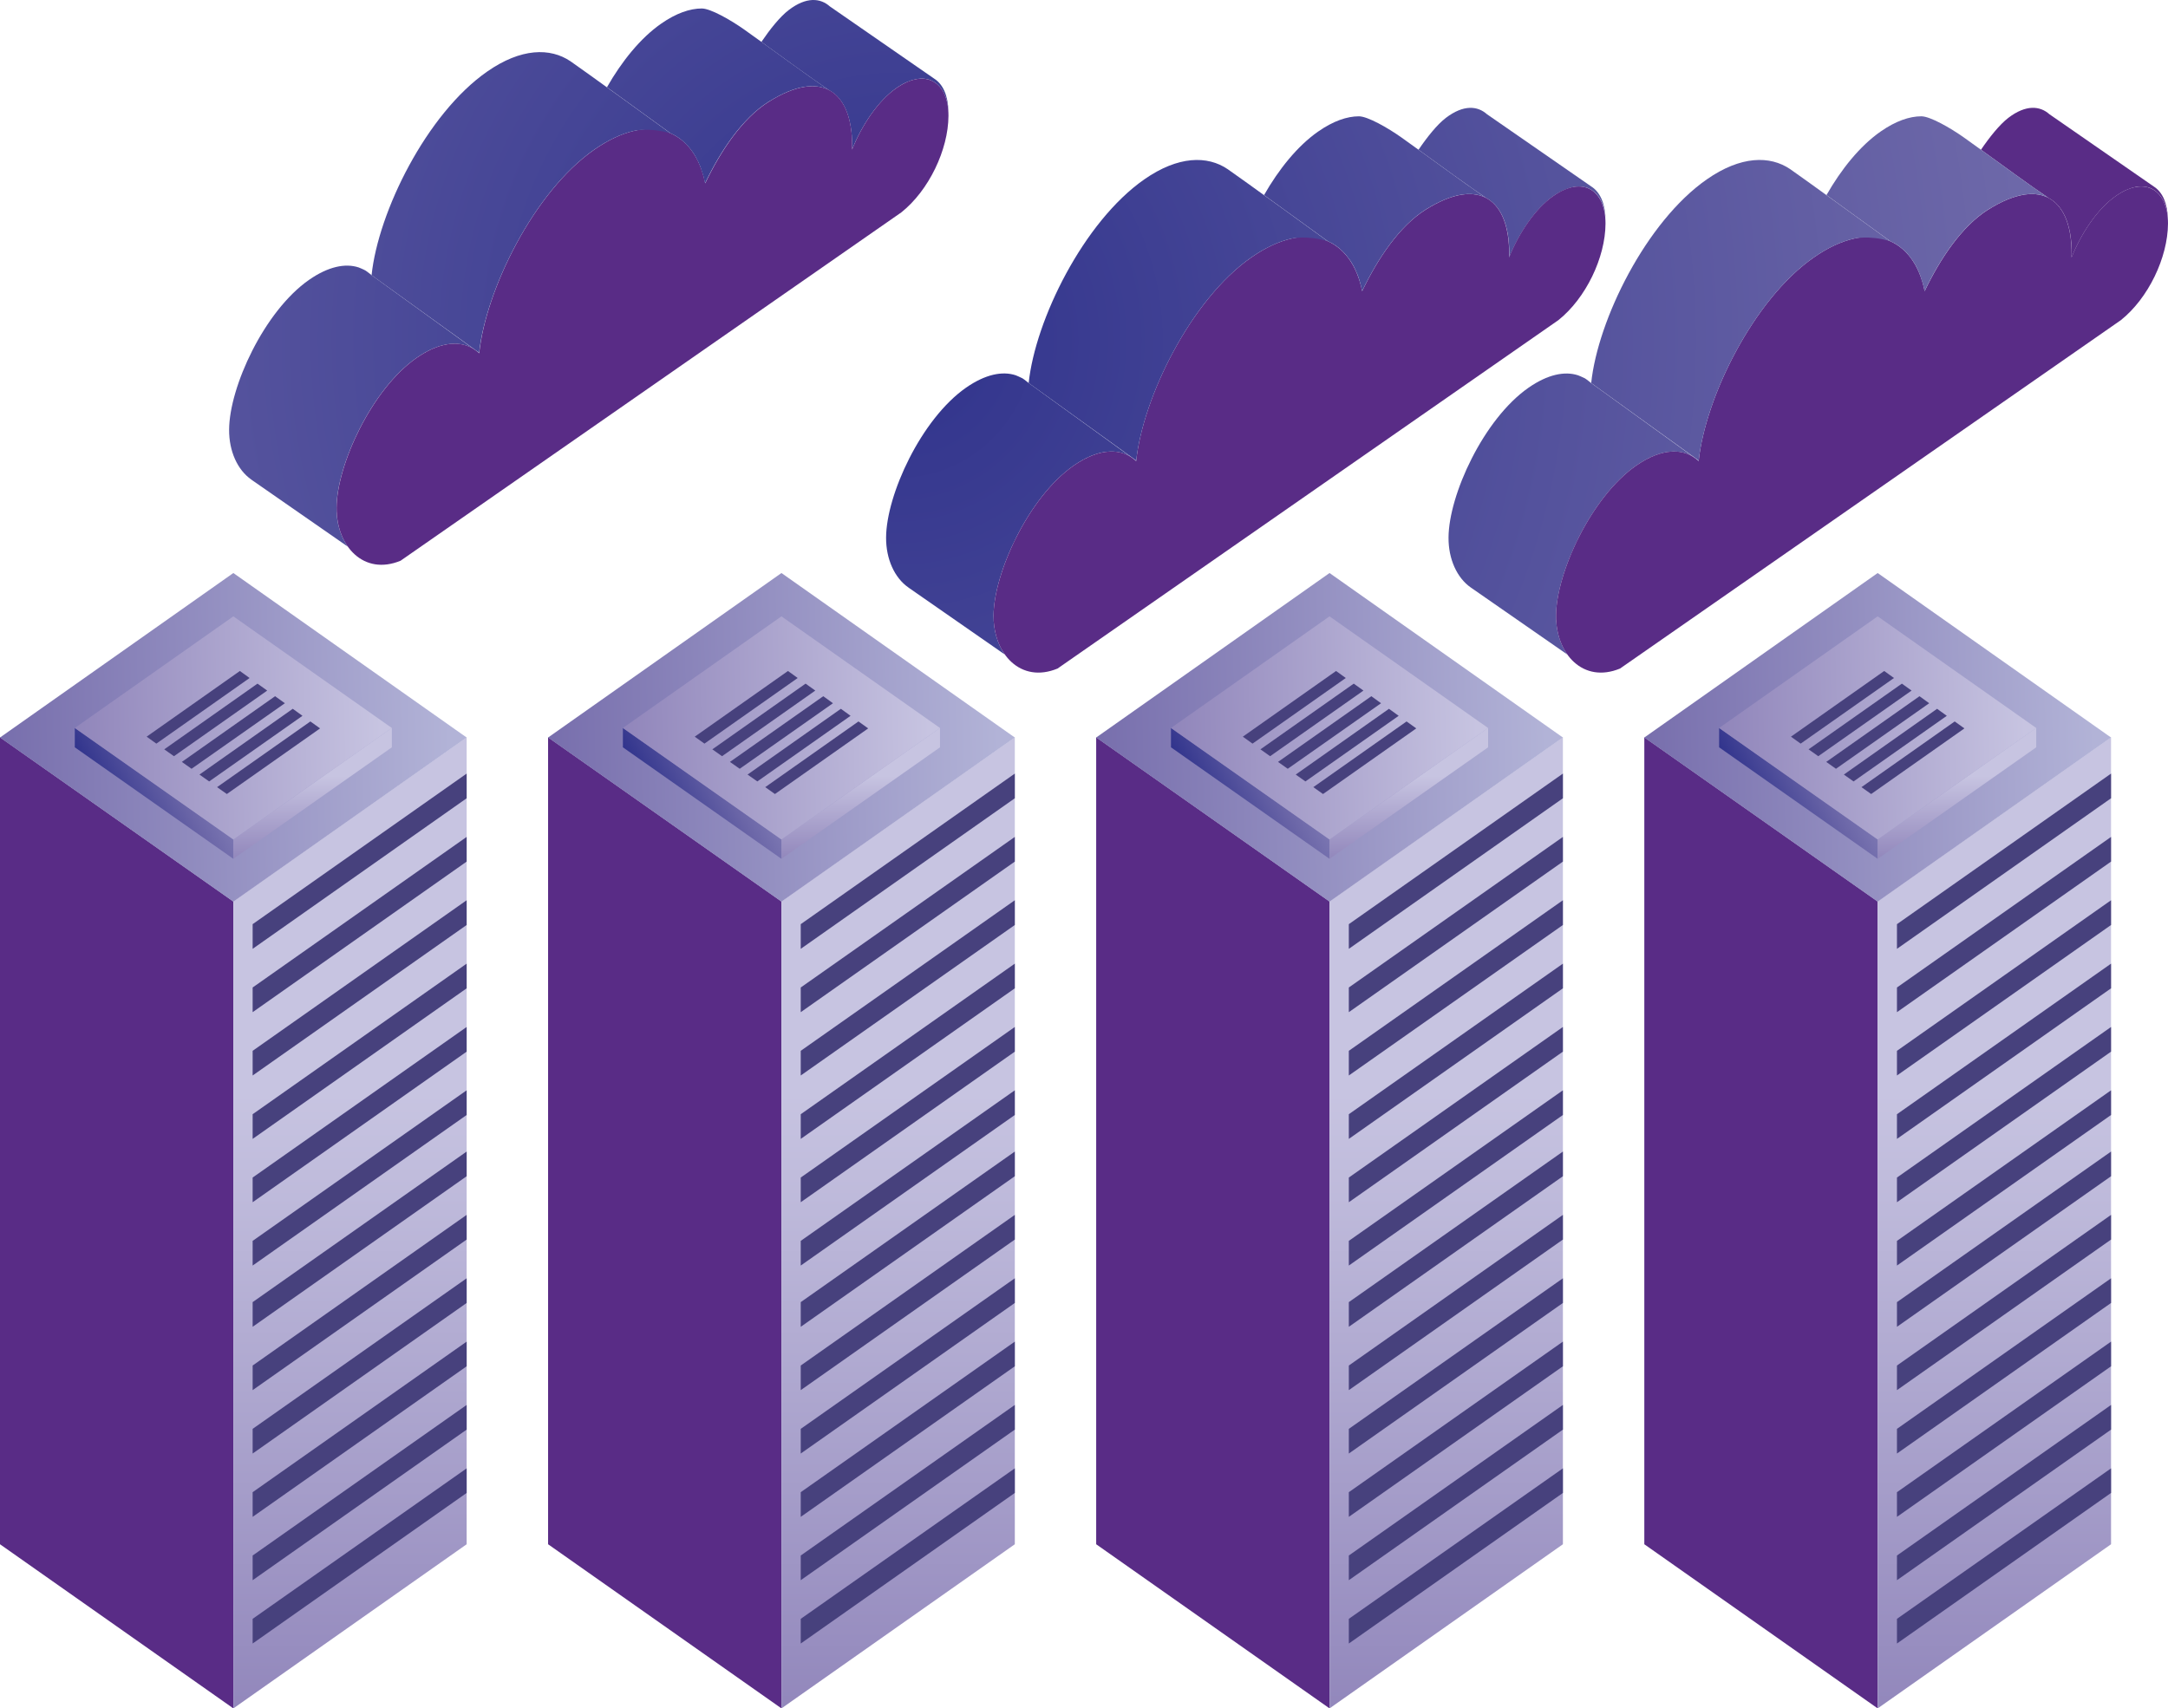 <svg width="203" height="160" viewBox="0 0 203 160" fill="none" xmlns="http://www.w3.org/2000/svg">
<g clip-path="url(#clip0_1_168014)">
<path d="M21.85 160L0 144.628V69.052L21.85 84.424V160Z" fill="#592C86"/>
<path d="M21.852 160L43.695 144.628V69.052L21.852 84.424V160Z" fill="url(#paint0_linear_1_168014)"/>
<path d="M21.85 53.667L0 69.072L21.85 84.444L43.694 69.072L21.85 53.667Z" fill="url(#paint1_linear_1_168014)"/>
<path d="M23.656 88.864L43.695 74.762V72.451L23.656 86.553V88.864Z" fill="#47417D"/>
<path d="M23.656 94.795L43.695 80.693V78.382L23.656 92.484V94.795Z" fill="#47417D"/>
<path d="M23.656 100.726L43.695 86.631V84.313L23.656 98.415V100.726Z" fill="#47417D"/>
<path d="M23.656 106.664L43.695 92.562V90.251L23.656 104.353V106.664Z" fill="#47417D"/>
<path d="M23.656 112.596L43.695 98.493V96.182L23.656 110.284V112.596Z" fill="#47417D"/>
<path d="M23.656 118.527L43.695 104.425V102.113L23.656 116.215V118.527Z" fill="#47417D"/>
<path d="M23.656 124.263L43.695 110.161V107.85L23.656 121.952V124.263Z" fill="#47417D"/>
<path d="M23.656 130.194L43.695 116.092V113.781L23.656 127.889V130.194Z" fill="#47417D"/>
<path d="M23.656 136.132L43.695 122.03V119.719L23.656 133.821V136.132Z" fill="#47417D"/>
<path d="M23.656 142.063L43.695 127.961V125.65L23.656 139.752V142.063Z" fill="#47417D"/>
<path d="M23.656 147.994L43.695 133.892V131.581L23.656 145.683V147.994Z" fill="#47417D"/>
<path d="M23.656 153.925L43.695 139.823V137.519L23.656 151.614V153.925Z" fill="#47417D"/>
<path d="M21.85 80.433L7.004 69.99V68.173L21.85 78.617V80.433Z" fill="url(#paint2_linear_1_168014)"/>
<path d="M21.852 80.433L36.691 69.99V68.173L21.852 78.617V80.433Z" fill="url(#paint3_linear_1_168014)"/>
<path d="M21.85 57.724L7.004 68.18L21.85 78.623L36.689 68.18L21.85 57.724Z" fill="url(#paint4_linear_1_168014)"/>
<path d="M22.461 62.841L13.73 68.994L14.639 69.645L23.37 63.499L22.461 62.841Z" fill="#47417D"/>
<path d="M24.11 64.026V64.019V64.026L15.379 70.179L16.288 70.823L25.019 64.677L24.11 64.026Z" fill="#47417D"/>
<path d="M25.758 65.204L17.027 71.357L17.936 72.001L26.674 65.862L25.758 65.204Z" fill="#47417D"/>
<path d="M27.413 66.383L18.676 72.542L19.585 73.186L28.322 67.04L27.413 66.383Z" fill="#47417D"/>
<path d="M29.062 67.568L20.324 73.721L21.239 74.365L29.971 68.219L29.062 67.568Z" fill="#47417D"/>
<path d="M73.171 160L51.32 144.628V69.052L73.171 84.424V160Z" fill="#592C86"/>
<path d="M73.172 160L95.022 144.628V69.052L73.172 84.424V160Z" fill="url(#paint5_linear_1_168014)"/>
<path d="M73.171 53.667L51.32 69.072L73.171 84.444L95.021 69.072L73.171 53.667Z" fill="url(#paint6_linear_1_168014)"/>
<path d="M74.977 88.864L95.022 74.762V72.451L74.977 86.553V88.864Z" fill="#47417D"/>
<path d="M74.977 94.795L95.022 80.693V78.382L74.977 92.484V94.795Z" fill="#47417D"/>
<path d="M74.977 100.726L95.022 86.631V84.313L74.977 98.415V100.726Z" fill="#47417D"/>
<path d="M74.977 106.664L95.022 92.562V90.251L74.977 104.353V106.664Z" fill="#47417D"/>
<path d="M74.977 112.596L95.022 98.493V96.182L74.977 110.284V112.596Z" fill="#47417D"/>
<path d="M74.977 118.527L95.022 104.425V102.113L74.977 116.215V118.527Z" fill="#47417D"/>
<path d="M74.977 124.263L95.022 110.161V107.85L74.977 121.952V124.263Z" fill="#47417D"/>
<path d="M74.977 130.194L95.022 116.092V113.781L74.977 127.889V130.194Z" fill="#47417D"/>
<path d="M74.977 136.132L95.022 122.03V119.719L74.977 133.821V136.132Z" fill="#47417D"/>
<path d="M74.977 142.063L95.022 127.961V125.65L74.977 139.752V142.063Z" fill="#47417D"/>
<path d="M74.977 147.994L95.022 133.892V131.581L74.977 145.683V147.994Z" fill="#47417D"/>
<path d="M74.977 153.925L95.022 139.823V137.519L74.977 151.614V153.925Z" fill="#47417D"/>
<path d="M73.17 80.433L58.324 69.99V68.173L73.17 78.617V80.433Z" fill="url(#paint7_linear_1_168014)"/>
<path d="M73.172 80.433L88.018 69.99V68.173L73.172 78.617V80.433Z" fill="url(#paint8_linear_1_168014)"/>
<path d="M73.17 57.724L58.324 68.18L73.17 78.623L88.016 68.18L73.17 57.724Z" fill="url(#paint9_linear_1_168014)"/>
<path d="M73.782 62.841L65.051 68.994L65.96 69.645L74.691 63.499L73.782 62.841Z" fill="#47417D"/>
<path d="M75.43 64.026V64.019V64.026L66.699 70.179L67.608 70.823L76.339 64.677L75.43 64.026Z" fill="#47417D"/>
<path d="M77.085 65.204L68.348 71.357L69.263 72.001L77.994 65.862L77.085 65.204Z" fill="#47417D"/>
<path d="M78.734 66.383L69.996 72.542L70.911 73.186L79.642 67.04L78.734 66.383Z" fill="#47417D"/>
<path d="M80.383 67.568L71.652 73.721L72.561 74.365L81.292 68.219L80.383 67.568Z" fill="#47417D"/>
<path d="M124.491 160L102.641 144.628V69.052L124.491 84.424V160Z" fill="#592C86"/>
<path d="M124.492 160L146.342 144.628V69.052L124.492 84.424V160Z" fill="url(#paint10_linear_1_168014)"/>
<path d="M124.491 53.667L102.641 69.072L124.491 84.444L146.341 69.072L124.491 53.667Z" fill="url(#paint11_linear_1_168014)"/>
<path d="M126.297 88.864L146.342 74.762V72.451L126.297 86.553V88.864Z" fill="#47417D"/>
<path d="M126.297 94.795L146.342 80.693V78.382L126.297 92.484V94.795Z" fill="#47417D"/>
<path d="M126.297 100.726L146.342 86.631V84.313L126.297 98.415V100.726Z" fill="#47417D"/>
<path d="M126.297 106.664L146.342 92.562V90.251L126.297 104.353V106.664Z" fill="#47417D"/>
<path d="M126.297 112.596L146.342 98.493V96.182L126.297 110.284V112.596Z" fill="#47417D"/>
<path d="M126.297 118.527L146.342 104.425V102.113L126.297 116.215V118.527Z" fill="#47417D"/>
<path d="M126.297 124.263L146.342 110.161V107.85L126.297 121.952V124.263Z" fill="#47417D"/>
<path d="M126.297 130.194L146.342 116.092V113.781L126.297 127.889V130.194Z" fill="#47417D"/>
<path d="M126.297 136.132L146.342 122.03V119.719L126.297 133.821V136.132Z" fill="#47417D"/>
<path d="M126.297 142.063L146.342 127.961V125.65L126.297 139.752V142.063Z" fill="#47417D"/>
<path d="M126.297 147.994L146.342 133.892V131.581L126.297 145.683V147.994Z" fill="#47417D"/>
<path d="M126.297 153.925L146.342 139.823V137.519L126.297 151.614V153.925Z" fill="#47417D"/>
<path d="M124.49 80.433L109.645 69.99V68.173L124.49 78.617V80.433Z" fill="url(#paint12_linear_1_168014)"/>
<path d="M124.492 80.433L139.338 69.99V68.173L124.492 78.617V80.433Z" fill="url(#paint13_linear_1_168014)"/>
<path d="M124.49 57.724L109.645 68.18L124.49 78.623L139.336 68.18L124.49 57.724Z" fill="url(#paint14_linear_1_168014)"/>
<path d="M125.102 62.841L116.371 68.994L117.28 69.645L126.011 63.499L125.102 62.841Z" fill="#47417D"/>
<path d="M126.757 64.026V64.019V64.026L118.02 70.179L118.928 70.823L127.666 64.677L126.757 64.026Z" fill="#47417D"/>
<path d="M128.405 65.204L119.668 71.357L120.577 72.001L129.314 65.862L128.405 65.204Z" fill="#47417D"/>
<path d="M130.055 66.383L121.324 72.542L122.233 73.186L130.964 67.04L130.055 66.383Z" fill="#47417D"/>
<path d="M131.704 67.568L122.973 73.721L123.881 74.365L132.612 68.219L131.704 67.568Z" fill="#47417D"/>
<path d="M175.815 160L153.965 144.628V69.052L175.815 84.424V160Z" fill="#592C86"/>
<path d="M175.816 160L197.667 144.628V69.052L175.816 84.424V160Z" fill="url(#paint15_linear_1_168014)"/>
<path d="M175.815 53.667L153.965 69.072L175.815 84.444L197.665 69.072L175.815 53.667Z" fill="url(#paint16_linear_1_168014)"/>
<path d="M177.621 88.864L197.667 74.762V72.451L177.621 86.553V88.864Z" fill="#47417D"/>
<path d="M177.621 94.795L197.667 80.693V78.382L177.621 92.484V94.795Z" fill="#47417D"/>
<path d="M177.621 100.726L197.667 86.631V84.313L177.621 98.415V100.726Z" fill="#47417D"/>
<path d="M177.621 106.664L197.667 92.562V90.251L177.621 104.353V106.664Z" fill="#47417D"/>
<path d="M177.621 112.596L197.667 98.493V96.182L177.621 110.284V112.596Z" fill="#47417D"/>
<path d="M177.621 118.527L197.667 104.425V102.113L177.621 116.215V118.527Z" fill="#47417D"/>
<path d="M177.621 124.263L197.667 110.161V107.85L177.621 121.952V124.263Z" fill="#47417D"/>
<path d="M177.621 130.194L197.667 116.092V113.781L177.621 127.889V130.194Z" fill="#47417D"/>
<path d="M177.621 136.132L197.667 122.03V119.719L177.621 133.821V136.132Z" fill="#47417D"/>
<path d="M177.621 142.063L197.667 127.961V125.65L177.621 139.752V142.063Z" fill="#47417D"/>
<path d="M177.621 147.994L197.667 133.892V131.581L177.621 145.683V147.994Z" fill="#47417D"/>
<path d="M177.621 153.925L197.667 139.823V137.519L177.621 151.614V153.925Z" fill="#47417D"/>
<path d="M175.815 80.433L160.969 69.99V68.173L175.815 78.617V80.433Z" fill="url(#paint17_linear_1_168014)"/>
<path d="M175.816 80.433L190.662 69.99V68.173L175.816 78.617V80.433Z" fill="url(#paint18_linear_1_168014)"/>
<path d="M175.815 57.724L160.969 68.18L175.815 78.623L190.661 68.18L175.815 57.724Z" fill="url(#paint19_linear_1_168014)"/>
<path d="M176.426 62.841L167.695 68.994L168.604 69.645L177.342 63.499L176.426 62.841Z" fill="#47417D"/>
<path d="M178.081 64.026V64.019V64.026L169.344 70.179L170.253 70.823L178.99 64.677L178.081 64.026Z" fill="#47417D"/>
<path d="M179.731 65.204L171 71.357L171.909 72.001L180.64 65.862L179.731 65.204Z" fill="#47417D"/>
<path d="M181.379 66.383L172.648 72.542L173.557 73.186L182.288 67.04L181.379 66.383Z" fill="#47417D"/>
<path d="M183.028 67.568L174.297 73.721L175.206 74.365L183.937 68.219L183.028 67.568Z" fill="#47417D"/>
<path d="M177.402 22.794C177.409 22.794 177.415 22.8 177.422 22.807H177.428C177.422 22.807 177.422 22.8 177.415 22.8C177.409 22.8 177.409 22.8 177.402 22.794Z" fill="url(#paint20_linear_1_168014)"/>
<path d="M174.207 22.241C174.174 22.247 174.142 22.247 174.109 22.253C174.142 22.247 174.174 22.241 174.207 22.241Z" fill="url(#paint21_linear_1_168014)"/>
<path d="M201.678 17.475L191.895 10.697C191.019 9.916 189.708 9.773 188.052 11.036C187.228 11.667 186.274 12.865 185.488 14.024C187.78 15.678 189.844 17.201 191.791 18.523C191.681 18.464 191.571 18.419 191.454 18.38C193.135 18.992 193.999 20.984 193.986 23.797C193.986 23.901 193.979 24.005 193.979 24.102C194.862 21.889 196.374 19.571 198.134 18.347C198.289 18.236 198.445 18.139 198.601 18.048C198.614 18.041 198.62 18.035 198.633 18.028C198.783 17.943 198.919 17.872 199.068 17.807C199.081 17.8 199.101 17.794 199.114 17.787C199.25 17.729 199.386 17.677 199.516 17.631C199.536 17.624 199.555 17.618 199.575 17.611C199.705 17.572 199.828 17.54 199.958 17.514C199.977 17.507 199.99 17.507 200.01 17.501C200.133 17.481 200.256 17.462 200.373 17.462C200.393 17.462 200.406 17.462 200.425 17.462C200.542 17.455 200.659 17.462 200.769 17.475C200.782 17.475 200.795 17.475 200.808 17.481C200.918 17.494 201.029 17.52 201.139 17.546C201.152 17.546 201.159 17.553 201.165 17.553C201.275 17.585 201.379 17.624 201.483 17.677L201.49 17.683C201.918 17.891 202.269 18.243 202.522 18.712C202.522 18.712 202.522 18.712 202.522 18.718C202.587 18.835 202.645 18.959 202.697 19.089C202.697 19.089 202.697 19.096 202.704 19.096C202.755 19.226 202.801 19.363 202.833 19.506C202.833 19.506 202.833 19.512 202.833 19.519C202.872 19.662 202.905 19.812 202.931 19.975V19.981C202.957 20.137 202.976 20.307 202.989 20.476C202.957 19.044 202.476 17.983 201.678 17.475Z" fill="url(#paint22_radial_1_168014)"/>
<path d="M189.434 18.25C189.44 18.25 189.447 18.25 189.453 18.25C189.628 18.224 189.791 18.204 189.953 18.191C189.784 18.197 189.615 18.217 189.434 18.25Z" fill="url(#paint23_linear_1_168014)"/>
<path d="M190.027 18.184C190.19 18.178 190.339 18.178 190.488 18.184C190.339 18.178 190.183 18.178 190.027 18.184Z" fill="url(#paint24_linear_1_168014)"/>
<path d="M159.053 43.185C159.053 43.172 159.053 43.166 159.053 43.153L158.812 42.984C158.897 43.049 158.975 43.114 159.053 43.185Z" fill="url(#paint25_linear_1_168014)"/>
<path d="M145.701 57.652C145.721 53.661 148.986 46.545 153.192 43.615C155.438 42.053 157.379 41.948 158.697 42.892L148.986 35.874C148.986 35.874 148.551 35.516 148.389 35.425C148.239 35.34 147.765 35.151 147.765 35.151C146.519 34.741 144.922 35.06 143.124 36.31C138.918 39.24 135.652 46.356 135.633 50.347C135.62 52.359 136.418 54.117 137.723 55.028L137.743 55.041C137.749 55.041 137.756 55.048 137.762 55.054L146.753 61.298C146.078 60.328 145.688 59.058 145.701 57.652Z" fill="url(#paint26_radial_1_168014)"/>
<path d="M202.999 20.951C203.012 17.846 200.922 16.4 198.124 18.347C196.365 19.571 194.859 21.882 193.97 24.102C193.97 23.998 193.976 23.894 193.976 23.796C194.002 18.822 191.289 16.42 186.167 19.63C183.694 21.179 181.662 24.239 180.214 27.267C179.234 22.305 175.118 20.437 169.834 24.109C164.154 28.061 159.669 37.267 159.052 43.185C157.741 41.935 155.651 41.903 153.19 43.615C148.984 46.545 145.719 53.654 145.699 57.652C145.68 61.252 148.237 64.039 151.691 62.613L198.449 30.079L198.572 29.995C201.162 27.937 202.98 24.116 202.999 20.951Z" fill="#592C86"/>
<path d="M183.902 12.885C182.591 11.954 180.715 10.892 179.904 10.892C178.794 10.892 177.502 11.335 176.1 12.312C174.152 13.666 172.393 15.867 171.023 18.269C173.711 20.209 176.976 22.579 176.976 22.579C176.97 22.579 176.963 22.573 176.957 22.573C177.106 22.638 177.249 22.709 177.392 22.787C177.398 22.787 177.398 22.787 177.405 22.794C177.411 22.8 177.418 22.8 177.418 22.8C177.437 22.813 177.456 22.826 177.476 22.839C177.755 23.002 178.015 23.198 178.255 23.425C178.281 23.451 178.307 23.471 178.333 23.497C178.45 23.608 178.566 23.725 178.677 23.855C178.787 23.985 178.891 24.122 178.988 24.259C179.014 24.291 179.034 24.324 179.06 24.356C179.157 24.5 179.248 24.643 179.332 24.799C179.339 24.799 179.339 24.806 179.339 24.806C179.43 24.962 179.508 25.125 179.586 25.294C179.605 25.333 179.625 25.379 179.638 25.418C179.715 25.587 179.787 25.756 179.845 25.939C179.845 25.939 179.845 25.939 179.845 25.945C179.91 26.127 179.969 26.316 180.027 26.512C180.04 26.557 180.053 26.609 180.066 26.655C180.118 26.85 180.17 27.052 180.209 27.26C181.656 24.233 183.688 21.179 186.161 19.623C186.207 19.591 186.252 19.565 186.298 19.545C188.654 18.1 190.491 17.859 191.777 18.516C189.401 16.895 186.843 14.981 183.902 12.885Z" fill="url(#paint27_radial_1_168014)"/>
<path d="M169.836 24.109C171.147 23.198 172.381 22.631 173.517 22.364C173.517 22.364 174.938 21.986 176.977 22.585C176.977 22.585 168.57 16.485 167.623 15.84C165.721 14.551 162.988 14.59 159.82 16.797C154.14 20.75 149.609 29.956 148.992 35.874L159.06 43.133C159.697 37.209 164.176 28.048 169.836 24.109Z" fill="url(#paint28_radial_1_168014)"/>
<path d="M124.73 22.794C124.737 22.794 124.743 22.8 124.75 22.807H124.756C124.75 22.807 124.75 22.8 124.743 22.8C124.737 22.8 124.737 22.8 124.73 22.794Z" fill="url(#paint29_linear_1_168014)"/>
<path d="M121.543 22.241C121.51 22.247 121.478 22.247 121.445 22.253C121.471 22.247 121.504 22.241 121.543 22.241Z" fill="url(#paint30_linear_1_168014)"/>
<path d="M149.014 17.475L139.231 10.697C138.355 9.916 137.044 9.779 135.388 11.036C134.557 11.667 133.61 12.865 132.824 14.024C135.116 15.678 137.18 17.201 139.127 18.523C139.017 18.464 138.907 18.419 138.79 18.38C140.471 18.998 141.334 20.984 141.321 23.797C141.321 23.901 141.315 24.005 141.315 24.103C142.204 21.889 143.71 19.571 145.47 18.347C145.625 18.236 145.781 18.139 145.937 18.054C145.95 18.048 145.956 18.041 145.969 18.035C146.119 17.95 146.261 17.878 146.404 17.813C146.417 17.807 146.437 17.8 146.456 17.794C146.593 17.735 146.729 17.683 146.859 17.637C146.878 17.631 146.898 17.625 146.917 17.618C147.047 17.579 147.17 17.546 147.3 17.52C147.32 17.514 147.333 17.514 147.352 17.507C147.475 17.488 147.599 17.475 147.716 17.468C147.735 17.468 147.748 17.468 147.767 17.468C147.891 17.462 148.001 17.468 148.112 17.481C148.125 17.481 148.138 17.488 148.15 17.488C148.261 17.501 148.371 17.52 148.482 17.553C148.495 17.553 148.501 17.559 148.508 17.559C148.618 17.592 148.722 17.631 148.826 17.683L148.832 17.69C149.261 17.898 149.611 18.25 149.864 18.718C149.864 18.718 149.864 18.718 149.864 18.725C149.929 18.842 149.981 18.966 150.039 19.096C150.039 19.096 150.039 19.102 150.046 19.102C150.098 19.233 150.143 19.369 150.182 19.513C150.182 19.513 150.182 19.519 150.182 19.526C150.221 19.669 150.254 19.819 150.28 19.975V19.981C150.306 20.138 150.325 20.307 150.338 20.476C150.293 19.044 149.812 17.983 149.014 17.475Z" fill="url(#paint31_radial_1_168014)"/>
<path d="M136.766 18.249C136.772 18.249 136.779 18.249 136.785 18.243C136.96 18.217 137.123 18.197 137.285 18.184C137.123 18.197 136.947 18.217 136.766 18.249Z" fill="url(#paint32_linear_1_168014)"/>
<path d="M138.724 18.36C138.458 18.269 138.172 18.21 137.867 18.191C138.172 18.21 138.464 18.262 138.724 18.36Z" fill="url(#paint33_linear_1_168014)"/>
<path d="M137.355 18.184C137.518 18.178 137.667 18.178 137.816 18.184C137.674 18.171 137.518 18.171 137.355 18.184Z" fill="url(#paint34_linear_1_168014)"/>
<path d="M122.735 22.202C122.703 22.202 122.677 22.195 122.645 22.195C122.67 22.195 122.703 22.195 122.735 22.202Z" fill="url(#paint35_linear_1_168014)"/>
<path d="M106.382 43.185C106.382 43.179 106.389 43.166 106.389 43.153L106.148 42.984C106.226 43.049 106.304 43.114 106.382 43.185Z" fill="url(#paint36_linear_1_168014)"/>
<path d="M93.031 57.652C93.05 53.661 96.315 46.545 100.522 43.615C102.768 42.046 104.709 41.949 106.026 42.893L96.322 35.874C96.322 35.874 95.887 35.516 95.725 35.425C95.575 35.34 95.101 35.145 95.101 35.145C93.855 34.735 92.258 35.054 90.46 36.304C86.254 39.234 82.988 46.35 82.969 50.341C82.956 52.353 83.754 54.111 85.059 55.022L85.079 55.035C85.085 55.035 85.092 55.041 85.092 55.048L94.082 61.298C93.407 60.328 93.024 59.059 93.031 57.652Z" fill="url(#paint37_radial_1_168014)"/>
<path d="M150.331 20.951C150.344 17.846 148.254 16.401 145.456 18.347C143.697 19.571 142.191 21.889 141.302 24.103C141.302 23.998 141.308 23.894 141.308 23.797C141.334 18.823 138.621 16.42 133.499 19.63C131.026 21.179 128.994 24.239 127.546 27.267C126.56 22.306 122.451 20.431 117.167 24.109C111.487 28.061 107.001 37.267 106.384 43.185C105.073 41.935 102.983 41.903 100.522 43.615C96.316 46.545 93.051 53.655 93.031 57.652C93.012 61.253 95.57 64.039 99.023 62.613L145.781 30.079L145.904 29.995C148.494 27.938 150.318 24.116 150.331 20.951Z" fill="#592C86"/>
<path d="M131.238 12.885C129.927 11.954 128.051 10.893 127.24 10.893C126.13 10.893 124.838 11.335 123.436 12.312C121.488 13.666 119.729 15.867 118.359 18.269C121.047 20.209 124.312 22.579 124.312 22.579C124.306 22.579 124.299 22.579 124.293 22.573C124.442 22.638 124.585 22.709 124.727 22.788C124.734 22.788 124.74 22.788 124.74 22.794C124.747 22.801 124.753 22.801 124.753 22.801C124.773 22.814 124.792 22.827 124.812 22.84C125.091 23.002 125.351 23.198 125.591 23.426C125.617 23.452 125.643 23.471 125.669 23.497C125.786 23.608 125.902 23.725 126.013 23.855C126.123 23.986 126.227 24.122 126.324 24.259C126.35 24.292 126.37 24.324 126.396 24.357C126.493 24.5 126.584 24.643 126.668 24.799L126.675 24.806C126.766 24.962 126.844 25.125 126.922 25.294C126.941 25.333 126.961 25.379 126.974 25.418C127.051 25.587 127.123 25.756 127.188 25.939C127.188 25.939 127.188 25.939 127.188 25.945C127.253 26.128 127.311 26.316 127.363 26.512C127.376 26.557 127.389 26.609 127.402 26.655C127.454 26.85 127.499 27.052 127.545 27.26C128.992 24.233 131.024 21.18 133.497 19.623C133.543 19.591 133.588 19.565 133.627 19.545C135.984 18.1 137.827 17.859 139.106 18.517C136.737 16.895 134.179 14.981 131.238 12.885Z" fill="url(#paint38_radial_1_168014)"/>
<path d="M117.164 24.109C118.476 23.198 119.709 22.631 120.845 22.364C120.845 22.364 122.267 21.987 124.311 22.586C124.311 22.586 115.905 16.485 114.951 15.841C113.049 14.552 110.316 14.591 107.148 16.798C101.475 20.75 96.937 29.956 96.32 35.874L106.389 43.133C107.031 37.209 111.51 28.048 117.164 24.109Z" fill="url(#paint39_radial_1_168014)"/>
<path d="M63.207 12.696C63.214 12.696 63.22 12.702 63.227 12.709H63.233C63.227 12.709 63.227 12.702 63.22 12.702C63.214 12.702 63.214 12.702 63.207 12.696Z" fill="url(#paint40_linear_1_168014)"/>
<path d="M60.019 12.142C59.987 12.149 59.954 12.149 59.922 12.155C59.948 12.149 59.98 12.142 60.019 12.142Z" fill="url(#paint41_linear_1_168014)"/>
<path d="M87.489 7.376L77.7 0.599C76.824 -0.182 75.512 -0.326 73.857 0.937C73.026 1.569 72.078 2.767 71.293 3.926C73.584 5.58 75.649 7.103 77.596 8.425C77.486 8.366 77.375 8.321 77.259 8.281C78.94 8.9 79.803 10.886 79.79 13.698C79.79 13.803 79.784 13.907 79.784 14.004C80.667 11.791 82.179 9.473 83.932 8.249C84.088 8.138 84.243 8.041 84.399 7.949C84.412 7.943 84.419 7.936 84.432 7.93C84.581 7.845 84.717 7.774 84.867 7.709C84.879 7.702 84.899 7.696 84.918 7.689C85.055 7.63 85.191 7.578 85.321 7.533C85.34 7.526 85.36 7.52 85.379 7.513C85.509 7.474 85.632 7.442 85.762 7.416C85.782 7.409 85.795 7.409 85.814 7.403C85.938 7.383 86.061 7.37 86.178 7.363C86.197 7.363 86.21 7.363 86.23 7.363C86.347 7.357 86.463 7.363 86.574 7.376C86.587 7.376 86.6 7.383 86.613 7.383C86.723 7.396 86.834 7.416 86.944 7.448C86.957 7.448 86.963 7.455 86.97 7.455C87.08 7.487 87.184 7.526 87.288 7.578C87.288 7.578 87.294 7.578 87.294 7.585C87.723 7.793 88.073 8.145 88.326 8.614C88.326 8.614 88.326 8.614 88.326 8.62C88.391 8.737 88.443 8.861 88.502 8.991C88.502 8.998 88.502 8.998 88.508 8.998C88.56 9.128 88.599 9.265 88.645 9.408C88.645 9.414 88.645 9.414 88.645 9.421C88.683 9.564 88.716 9.714 88.742 9.87V9.877C88.768 10.039 88.787 10.202 88.8 10.371C88.768 8.946 88.287 7.884 87.489 7.376Z" fill="url(#paint42_radial_1_168014)"/>
<path d="M75.238 8.151C75.245 8.151 75.251 8.151 75.258 8.145C75.433 8.119 75.595 8.099 75.758 8.086C75.595 8.099 75.42 8.119 75.238 8.151Z" fill="url(#paint43_linear_1_168014)"/>
<path d="M77.201 8.262C76.934 8.171 76.649 8.112 76.344 8.093C76.649 8.112 76.934 8.164 77.201 8.262Z" fill="url(#paint44_linear_1_168014)"/>
<path d="M75.832 8.086C75.994 8.08 76.15 8.08 76.293 8.086C76.144 8.073 75.994 8.073 75.832 8.086Z" fill="url(#paint45_linear_1_168014)"/>
<path d="M44.861 33.087C44.861 33.081 44.861 33.068 44.861 33.054L44.621 32.885C44.706 32.95 44.783 33.016 44.861 33.087Z" fill="url(#paint46_linear_1_168014)"/>
<path d="M31.509 47.554C31.528 43.563 34.793 36.447 39 33.517C41.246 31.954 43.187 31.85 44.504 32.794L34.8 25.776C34.8 25.776 34.365 25.418 34.203 25.326C34.053 25.235 33.586 25.047 33.586 25.047C32.339 24.636 30.742 24.955 28.944 26.205C24.738 29.135 21.473 36.251 21.453 40.242C21.44 42.254 22.232 44.012 23.544 44.924L23.563 44.937C23.57 44.937 23.576 44.943 23.576 44.95L32.573 51.2C31.885 50.236 31.502 48.96 31.509 47.554Z" fill="url(#paint47_radial_1_168014)"/>
<path d="M88.809 10.853C88.829 7.748 86.732 6.302 83.934 8.249C82.175 9.473 80.669 11.791 79.786 14.004C79.786 13.9 79.793 13.796 79.793 13.698C79.819 8.724 77.105 6.322 71.983 9.531C69.51 11.081 67.478 14.141 66.031 17.169C65.05 12.207 60.935 10.332 55.651 14.011C49.971 17.963 45.485 27.169 44.869 33.087C43.557 31.837 41.467 31.805 39.007 33.517C34.8 36.447 31.535 43.563 31.516 47.554C31.496 51.154 34.054 53.941 37.507 52.515L84.265 19.981L84.388 19.896C86.972 17.846 88.796 14.017 88.809 10.853Z" fill="#592C86"/>
<path d="M69.711 2.786C68.4 1.855 66.524 0.794 65.712 0.794C64.602 0.794 63.31 1.237 61.908 2.214C59.961 3.568 58.202 5.768 56.832 8.171C59.52 10.111 62.785 12.481 62.785 12.481C62.778 12.481 62.772 12.481 62.765 12.474C62.914 12.54 63.057 12.611 63.2 12.689C63.207 12.689 63.213 12.689 63.213 12.696C63.22 12.702 63.226 12.702 63.226 12.702C63.246 12.715 63.265 12.728 63.285 12.741C63.564 12.904 63.823 13.099 64.064 13.327C64.089 13.353 64.115 13.373 64.141 13.399C64.258 13.516 64.375 13.633 64.485 13.757C64.596 13.887 64.7 14.024 64.797 14.161C64.823 14.193 64.843 14.226 64.868 14.258C64.966 14.402 65.057 14.545 65.141 14.701L65.148 14.707C65.232 14.864 65.316 15.027 65.394 15.196C65.414 15.235 65.433 15.28 65.446 15.319C65.524 15.489 65.596 15.658 65.654 15.84C65.654 15.84 65.654 15.84 65.654 15.847C65.719 16.029 65.777 16.218 65.836 16.413C65.849 16.459 65.862 16.511 65.875 16.557C65.927 16.752 65.972 16.954 66.017 17.162C67.465 14.135 69.497 11.081 71.97 9.525C72.016 9.492 72.061 9.466 72.106 9.447C74.463 8.002 76.3 7.761 77.585 8.418C75.216 6.797 72.658 4.883 69.711 2.786Z" fill="url(#paint48_radial_1_168014)"/>
<path d="M55.643 14.011C56.955 13.099 58.188 12.533 59.324 12.266C59.324 12.266 60.746 11.888 62.784 12.487C62.784 12.487 54.378 6.387 53.423 5.742C51.521 4.453 48.788 4.492 45.621 6.699C39.941 10.651 35.41 19.857 34.793 25.776L44.861 33.035C45.51 27.11 49.989 17.95 55.643 14.011Z" fill="url(#paint49_radial_1_168014)"/>
</g>
<defs>
<linearGradient id="paint0_linear_1_168014" x1="32.774" y1="161.18" x2="32.774" y2="102.505" gradientUnits="userSpaceOnUse">
<stop stop-color="#9186BB"/>
<stop offset="1" stop-color="#C7C4E1"/>
</linearGradient>
<linearGradient id="paint1_linear_1_168014" x1="0.4" y1="69.561" x2="42.202" y2="68.581" gradientUnits="userSpaceOnUse">
<stop stop-color="#786FAD"/>
<stop offset="1" stop-color="#B2B3D7"/>
</linearGradient>
<linearGradient id="paint2_linear_1_168014" x1="10.377" y1="76.472" x2="18.395" y2="72.205" gradientUnits="userSpaceOnUse">
<stop stop-color="#30338C"/>
<stop offset="0.742" stop-color="#6A65A7"/>
<stop offset="1" stop-color="#7A75B1"/>
</linearGradient>
<linearGradient id="paint3_linear_1_168014" x1="29.272" y1="80.593" x2="29.272" y2="72.683" gradientUnits="userSpaceOnUse">
<stop stop-color="#9186BB"/>
<stop offset="1" stop-color="#C7C4E1"/>
</linearGradient>
<linearGradient id="paint4_linear_1_168014" x1="7.276" y1="68.518" x2="35.677" y2="67.852" gradientUnits="userSpaceOnUse">
<stop stop-color="#9186BB"/>
<stop offset="1" stop-color="#C7C4E1"/>
</linearGradient>
<linearGradient id="paint5_linear_1_168014" x1="84.096" y1="161.18" x2="84.096" y2="102.505" gradientUnits="userSpaceOnUse">
<stop stop-color="#9186BB"/>
<stop offset="1" stop-color="#C7C4E1"/>
</linearGradient>
<linearGradient id="paint6_linear_1_168014" x1="51.721" y1="69.561" x2="93.523" y2="68.581" gradientUnits="userSpaceOnUse">
<stop stop-color="#786FAD"/>
<stop offset="1" stop-color="#B2B3D7"/>
</linearGradient>
<linearGradient id="paint7_linear_1_168014" x1="61.698" y1="76.472" x2="69.716" y2="72.204" gradientUnits="userSpaceOnUse">
<stop stop-color="#30338C"/>
<stop offset="0.742" stop-color="#6A65A7"/>
<stop offset="1" stop-color="#7A75B1"/>
</linearGradient>
<linearGradient id="paint8_linear_1_168014" x1="80.594" y1="80.593" x2="80.594" y2="72.683" gradientUnits="userSpaceOnUse">
<stop stop-color="#9186BB"/>
<stop offset="1" stop-color="#C7C4E1"/>
</linearGradient>
<linearGradient id="paint9_linear_1_168014" x1="58.597" y1="68.518" x2="86.998" y2="67.852" gradientUnits="userSpaceOnUse">
<stop stop-color="#9186BB"/>
<stop offset="1" stop-color="#C7C4E1"/>
</linearGradient>
<linearGradient id="paint10_linear_1_168014" x1="135.417" y1="161.18" x2="135.417" y2="102.505" gradientUnits="userSpaceOnUse">
<stop stop-color="#9186BB"/>
<stop offset="1" stop-color="#C7C4E1"/>
</linearGradient>
<linearGradient id="paint11_linear_1_168014" x1="103.042" y1="69.561" x2="144.844" y2="68.581" gradientUnits="userSpaceOnUse">
<stop stop-color="#786FAD"/>
<stop offset="1" stop-color="#B2B3D7"/>
</linearGradient>
<linearGradient id="paint12_linear_1_168014" x1="113.019" y1="76.472" x2="121.038" y2="72.204" gradientUnits="userSpaceOnUse">
<stop stop-color="#30338C"/>
<stop offset="0.742" stop-color="#6A65A7"/>
<stop offset="1" stop-color="#7A75B1"/>
</linearGradient>
<linearGradient id="paint13_linear_1_168014" x1="131.915" y1="80.593" x2="131.915" y2="72.683" gradientUnits="userSpaceOnUse">
<stop stop-color="#9186BB"/>
<stop offset="1" stop-color="#C7C4E1"/>
</linearGradient>
<linearGradient id="paint14_linear_1_168014" x1="109.919" y1="68.518" x2="138.319" y2="67.852" gradientUnits="userSpaceOnUse">
<stop stop-color="#9186BB"/>
<stop offset="1" stop-color="#C7C4E1"/>
</linearGradient>
<linearGradient id="paint15_linear_1_168014" x1="186.742" y1="161.18" x2="186.742" y2="102.505" gradientUnits="userSpaceOnUse">
<stop stop-color="#9186BB"/>
<stop offset="1" stop-color="#C7C4E1"/>
</linearGradient>
<linearGradient id="paint16_linear_1_168014" x1="154.368" y1="69.561" x2="196.17" y2="68.581" gradientUnits="userSpaceOnUse">
<stop stop-color="#786FAD"/>
<stop offset="1" stop-color="#B2B3D7"/>
</linearGradient>
<linearGradient id="paint17_linear_1_168014" x1="164.344" y1="76.473" x2="172.363" y2="72.204" gradientUnits="userSpaceOnUse">
<stop stop-color="#30338C"/>
<stop offset="0.742" stop-color="#6A65A7"/>
<stop offset="1" stop-color="#7A75B1"/>
</linearGradient>
<linearGradient id="paint18_linear_1_168014" x1="183.24" y1="80.593" x2="183.24" y2="72.683" gradientUnits="userSpaceOnUse">
<stop stop-color="#9186BB"/>
<stop offset="1" stop-color="#C7C4E1"/>
</linearGradient>
<linearGradient id="paint19_linear_1_168014" x1="161.243" y1="68.518" x2="189.645" y2="67.852" gradientUnits="userSpaceOnUse">
<stop stop-color="#9186BB"/>
<stop offset="1" stop-color="#C7C4E1"/>
</linearGradient>
<linearGradient id="paint20_linear_1_168014" x1="177.401" y1="22.802" x2="177.425" y2="22.802" gradientUnits="userSpaceOnUse">
<stop stop-color="#30338C"/>
<stop offset="0.742" stop-color="#6A65A7"/>
<stop offset="1" stop-color="#7A75B1"/>
</linearGradient>
<linearGradient id="paint21_linear_1_168014" x1="174.109" y1="22.244" x2="174.208" y2="22.245" gradientUnits="userSpaceOnUse">
<stop stop-color="#30338C"/>
<stop offset="0.742" stop-color="#6A65A7"/>
<stop offset="1" stop-color="#7A75B1"/>
</linearGradient>
<radialGradient id="paint22_radial_1_168014" cx="0" cy="0" r="1" gradientUnits="userSpaceOnUse" gradientTransform="translate(83.916 31.831) scale(134.471 134.87)">
<stop stop-color="#592C86"/>
<stop offset="1" stop-color="#592C86"/>
</radialGradient>
<linearGradient id="paint23_linear_1_168014" x1="189.433" y1="18.217" x2="189.953" y2="18.22" gradientUnits="userSpaceOnUse">
<stop stop-color="#30338C"/>
<stop offset="0.742" stop-color="#6A65A7"/>
<stop offset="1" stop-color="#7A75B1"/>
</linearGradient>
<linearGradient id="paint24_linear_1_168014" x1="190.025" y1="18.179" x2="190.489" y2="18.181" gradientUnits="userSpaceOnUse">
<stop stop-color="#30338C"/>
<stop offset="0.742" stop-color="#6A65A7"/>
<stop offset="1" stop-color="#7A75B1"/>
</linearGradient>
<linearGradient id="paint25_linear_1_168014" x1="158.812" y1="43.086" x2="159.053" y2="43.087" gradientUnits="userSpaceOnUse">
<stop stop-color="#30338C"/>
<stop offset="0.742" stop-color="#6A65A7"/>
<stop offset="1" stop-color="#7A75B1"/>
</linearGradient>
<radialGradient id="paint26_radial_1_168014" cx="0" cy="0" r="1" gradientUnits="userSpaceOnUse" gradientTransform="translate(83.915 31.831) scale(134.471 134.87)">
<stop stop-color="#30338C"/>
<stop offset="0.742" stop-color="#6A65A7"/>
<stop offset="1" stop-color="#7A75B1"/>
</radialGradient>
<radialGradient id="paint27_radial_1_168014" cx="0" cy="0" r="1" gradientUnits="userSpaceOnUse" gradientTransform="translate(83.914 31.831) scale(134.471 134.87)">
<stop stop-color="#30338C"/>
<stop offset="0.742" stop-color="#6A65A7"/>
<stop offset="1" stop-color="#7A75B1"/>
</radialGradient>
<radialGradient id="paint28_radial_1_168014" cx="0" cy="0" r="1" gradientUnits="userSpaceOnUse" gradientTransform="translate(83.915 31.831) scale(134.471 134.87)">
<stop stop-color="#30338C"/>
<stop offset="0.742" stop-color="#6A65A7"/>
<stop offset="1" stop-color="#7A75B1"/>
</radialGradient>
<linearGradient id="paint29_linear_1_168014" x1="124.732" y1="22.801" x2="124.755" y2="22.802" gradientUnits="userSpaceOnUse">
<stop stop-color="#30338C"/>
<stop offset="0.742" stop-color="#6A65A7"/>
<stop offset="1" stop-color="#7A75B1"/>
</linearGradient>
<linearGradient id="paint30_linear_1_168014" x1="121.442" y1="22.244" x2="121.54" y2="22.244" gradientUnits="userSpaceOnUse">
<stop stop-color="#30338C"/>
<stop offset="0.742" stop-color="#6A65A7"/>
<stop offset="1" stop-color="#7A75B1"/>
</linearGradient>
<radialGradient id="paint31_radial_1_168014" cx="0" cy="0" r="1" gradientUnits="userSpaceOnUse" gradientTransform="translate(83.917 31.831) scale(134.471 134.87)">
<stop stop-color="#30338C"/>
<stop offset="0.742" stop-color="#6A65A7"/>
<stop offset="1" stop-color="#7A75B1"/>
</radialGradient>
<linearGradient id="paint32_linear_1_168014" x1="136.767" y1="18.217" x2="137.288" y2="18.22" gradientUnits="userSpaceOnUse">
<stop stop-color="#30338C"/>
<stop offset="0.742" stop-color="#6A65A7"/>
<stop offset="1" stop-color="#7A75B1"/>
</linearGradient>
<linearGradient id="paint33_linear_1_168014" x1="137.869" y1="18.27" x2="138.727" y2="18.274" gradientUnits="userSpaceOnUse">
<stop stop-color="#30338C"/>
<stop offset="0.742" stop-color="#6A65A7"/>
<stop offset="1" stop-color="#7A75B1"/>
</linearGradient>
<linearGradient id="paint34_linear_1_168014" x1="137.357" y1="18.178" x2="137.82" y2="18.18" gradientUnits="userSpaceOnUse">
<stop stop-color="#30338C"/>
<stop offset="0.742" stop-color="#6A65A7"/>
<stop offset="1" stop-color="#7A75B1"/>
</linearGradient>
<linearGradient id="paint35_linear_1_168014" x1="122.643" y1="22.197" x2="122.735" y2="22.197" gradientUnits="userSpaceOnUse">
<stop stop-color="#30338C"/>
<stop offset="0.742" stop-color="#6A65A7"/>
<stop offset="1" stop-color="#7A75B1"/>
</linearGradient>
<linearGradient id="paint36_linear_1_168014" x1="106.144" y1="43.085" x2="106.385" y2="43.086" gradientUnits="userSpaceOnUse">
<stop stop-color="#30338C"/>
<stop offset="0.742" stop-color="#6A65A7"/>
<stop offset="1" stop-color="#7A75B1"/>
</linearGradient>
<radialGradient id="paint37_radial_1_168014" cx="0" cy="0" r="1" gradientUnits="userSpaceOnUse" gradientTransform="translate(83.916 31.831) scale(134.471 134.87)">
<stop stop-color="#30338C"/>
<stop offset="0.742" stop-color="#6A65A7"/>
<stop offset="1" stop-color="#7A75B1"/>
</radialGradient>
<radialGradient id="paint38_radial_1_168014" cx="0" cy="0" r="1" gradientUnits="userSpaceOnUse" gradientTransform="translate(83.915 31.831) scale(134.471 134.87)">
<stop stop-color="#30338C"/>
<stop offset="0.742" stop-color="#6A65A7"/>
<stop offset="1" stop-color="#7A75B1"/>
</radialGradient>
<radialGradient id="paint39_radial_1_168014" cx="0" cy="0" r="1" gradientUnits="userSpaceOnUse" gradientTransform="translate(83.914 31.831) scale(134.471 134.87)">
<stop stop-color="#30338C"/>
<stop offset="0.742" stop-color="#6A65A7"/>
<stop offset="1" stop-color="#7A75B1"/>
</radialGradient>
<linearGradient id="paint40_linear_1_168014" x1="63.208" y1="12.704" x2="63.231" y2="12.704" gradientUnits="userSpaceOnUse">
<stop stop-color="#30338C"/>
<stop offset="0.742" stop-color="#6A65A7"/>
<stop offset="1" stop-color="#7A75B1"/>
</linearGradient>
<linearGradient id="paint41_linear_1_168014" x1="59.919" y1="12.146" x2="60.016" y2="12.147" gradientUnits="userSpaceOnUse">
<stop stop-color="#30338C"/>
<stop offset="0.742" stop-color="#6A65A7"/>
<stop offset="1" stop-color="#7A75B1"/>
</linearGradient>
<radialGradient id="paint42_radial_1_168014" cx="0" cy="0" r="1" gradientUnits="userSpaceOnUse" gradientTransform="translate(83.912 31.831) scale(134.471 134.87)">
<stop stop-color="#30338C"/>
<stop offset="0.742" stop-color="#6A65A7"/>
<stop offset="1" stop-color="#7A75B1"/>
</radialGradient>
<linearGradient id="paint43_linear_1_168014" x1="75.239" y1="8.119" x2="75.761" y2="8.122" gradientUnits="userSpaceOnUse">
<stop stop-color="#30338C"/>
<stop offset="0.742" stop-color="#6A65A7"/>
<stop offset="1" stop-color="#7A75B1"/>
</linearGradient>
<linearGradient id="paint44_linear_1_168014" x1="76.345" y1="8.172" x2="77.203" y2="8.176" gradientUnits="userSpaceOnUse">
<stop stop-color="#30338C"/>
<stop offset="0.742" stop-color="#6A65A7"/>
<stop offset="1" stop-color="#7A75B1"/>
</linearGradient>
<linearGradient id="paint45_linear_1_168014" x1="75.832" y1="8.08" x2="76.296" y2="8.082" gradientUnits="userSpaceOnUse">
<stop stop-color="#30338C"/>
<stop offset="0.742" stop-color="#6A65A7"/>
<stop offset="1" stop-color="#7A75B1"/>
</linearGradient>
<linearGradient id="paint46_linear_1_168014" x1="44.623" y1="32.987" x2="44.864" y2="32.988" gradientUnits="userSpaceOnUse">
<stop stop-color="#30338C"/>
<stop offset="0.742" stop-color="#6A65A7"/>
<stop offset="1" stop-color="#7A75B1"/>
</linearGradient>
<radialGradient id="paint47_radial_1_168014" cx="0" cy="0" r="1" gradientUnits="userSpaceOnUse" gradientTransform="translate(83.913 31.831) scale(134.471 134.87)">
<stop stop-color="#30338C"/>
<stop offset="0.742" stop-color="#6A65A7"/>
<stop offset="1" stop-color="#7A75B1"/>
</radialGradient>
<radialGradient id="paint48_radial_1_168014" cx="0" cy="0" r="1" gradientUnits="userSpaceOnUse" gradientTransform="translate(83.913 31.831) scale(134.471 134.87)">
<stop stop-color="#30338C"/>
<stop offset="0.742" stop-color="#6A65A7"/>
<stop offset="1" stop-color="#7A75B1"/>
</radialGradient>
<radialGradient id="paint49_radial_1_168014" cx="0" cy="0" r="1" gradientUnits="userSpaceOnUse" gradientTransform="translate(83.913 31.831) scale(134.471 134.87)">
<stop stop-color="#30338C"/>
<stop offset="0.742" stop-color="#6A65A7"/>
<stop offset="1" stop-color="#7A75B1"/>
</radialGradient>
<clipPath id="clip0_1_168014">
<rect width="203" height="160" fill="white"/>
</clipPath>
</defs>
</svg>
